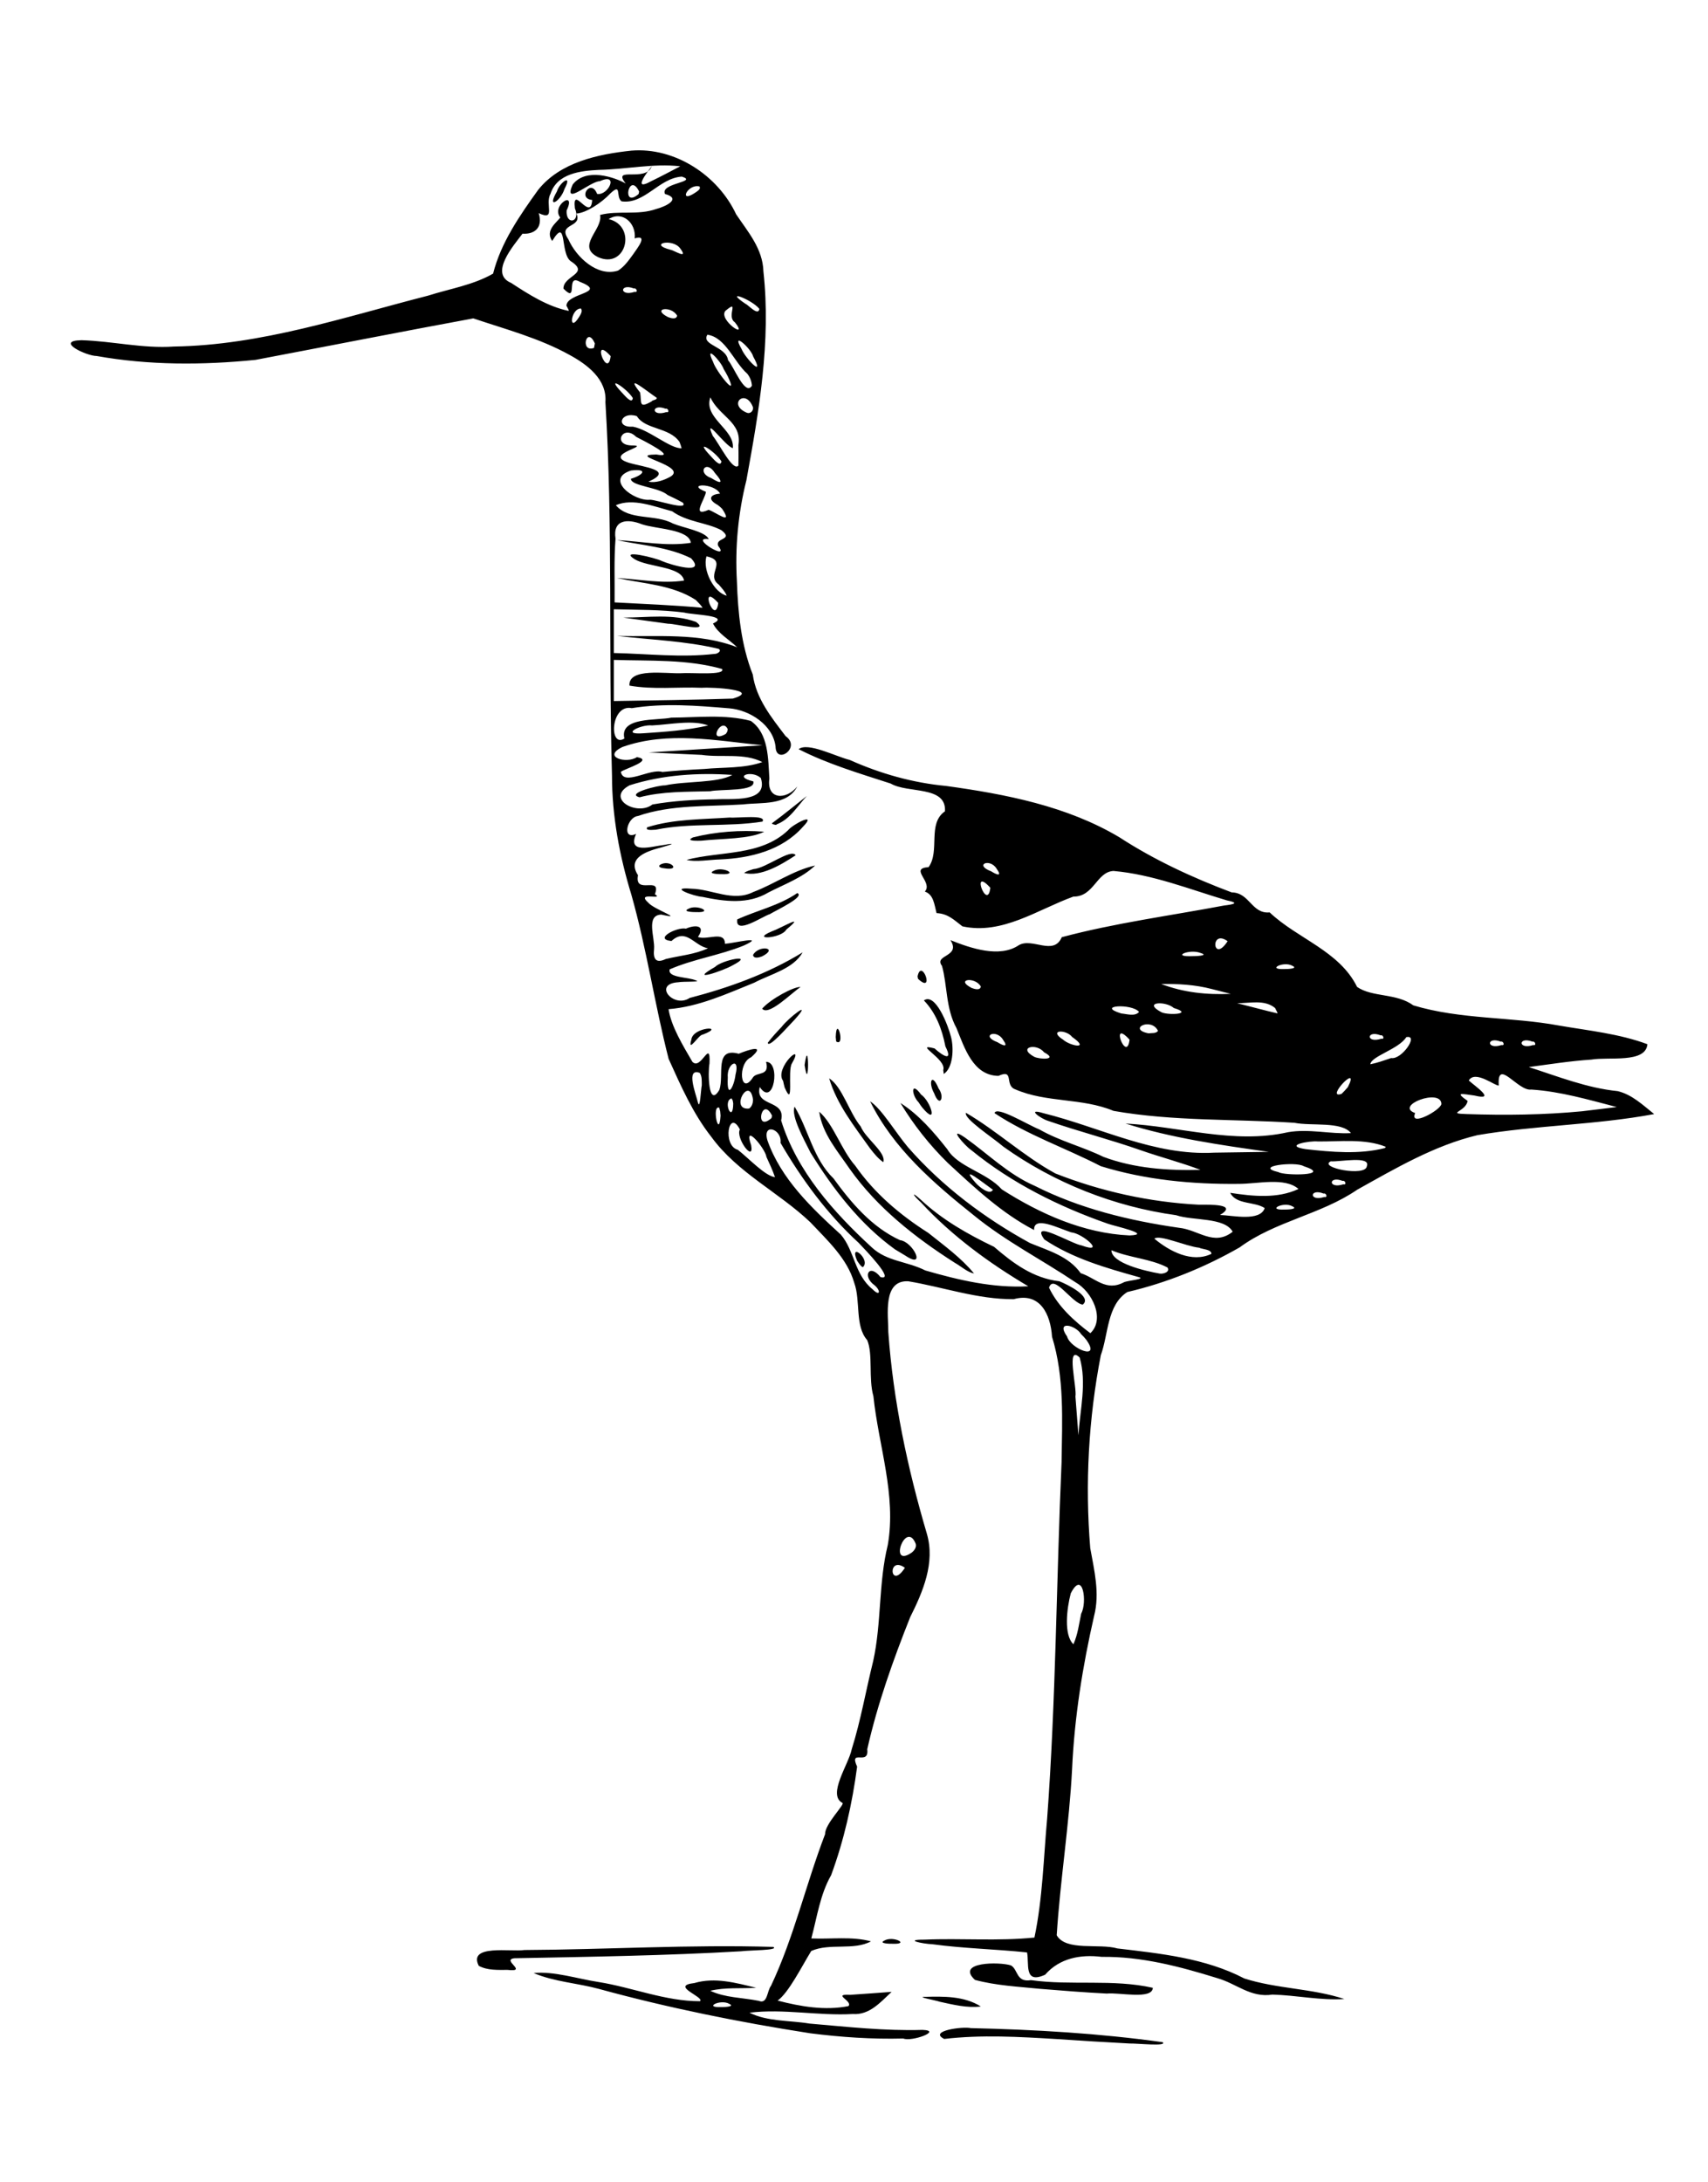 <?xml version="1.0" encoding="UTF-8"?>
<svg version="1.0" viewBox="0 0 269.92 344.76" xmlns="http://www.w3.org/2000/svg">
<g transform="translate(-25.105 132.37)">
<path d="m192.11 189.79c-5.92-0.36-11.89-0.71-17.79-0.02-2.55-1.28 2.93-2 4.2-1.71 10.13 0.23 20.28 0.82 30.32 2.22 0.8 0.71-3.97 0.18-5.22 0.21-3.84-0.2-7.68-0.44-11.51-0.7zm-39-0.92c-11.22-1.75-22.38-4-33.34-7-3.41-0.93-7.06-1.12-10.33-2.51 3.18-0.33 6.93 0.91 10.28 1.42 5.36 0.86 10.53 3.04 16.01 3.03 0.77-0.67-4.84-2.43-0.89-2.87 3.25-0.96 6.58-0.03 9.77 0.75-2.42 0.15-4.91-0.1-7.25 0.47 2.27 1.1 5.12 1.08 7.65 1.59 1.41 0.59 1.3-1.58 1.94-2.38 3.63-7.69 5.51-16.04 8.55-23.96-0.08-1.59 3.29-4.83 2.71-4.94-2.38-1.32 1.01-6.06 1.5-8.49 1.43-4.56 2.24-9.3 3.39-13.93 1.33-6.04 0.82-12.29 2.3-18.31 1.39-7.9-1.46-15.709-2.27-23.523-0.8-2.805-0.04-6.645-0.98-8.855-1.98-2.245-1.01-6.213-2.05-9.057-1.11-3.857-4.25-6.714-6.93-9.56-5-4.758-11.51-7.807-15.65-13.495-2.92-3.699-4.82-8.071-6.75-12.325-2.2-8.59-3.47-17.399-5.89-25.943-1.87-6.106-3.06-12.415-3.06-18.819-0.57-19.663 0.16-39.36-1.04-59.003 0.27-3.595-2.86-5.929-5.68-7.462-4.77-2.644-10.06-4.033-15.197-5.765-11.485 2.12-22.947 4.382-34.418 6.554-8.334 0.839-16.84 0.867-25.104-0.612-1.625 1e-3 -6.699-2.415-2.388-2.496 4.88 0.145 9.696 1.347 14.607 1.001 13.764-0.201 26.916-4.651 40.12-8.03 3.443-1.099 7.164-1.675 10.31-3.49 1.23-4.886 4.21-9.183 7.12-13.23 3.48-4.37 9.45-5.64 14.73-6.2 6.88-0.57 13.68 3.9 16.56 10.061 1.88 2.796 4.21 5.438 4.31 9.028 1.22 11.049-0.71 22.144-2.69 32.993-1.31 5.217-1.81 10.591-1.5 15.963 0.17 5 0.66 10.047 2.51 14.734 0.52 3.795 2.96 6.792 5.19 9.727 2.54 1.805-1.53 4.609-1.59 1.657-0.39-3.407-4.07-5.79-7.33-6.053-5.1-0.425-10.31-0.852-15.39-0.025-3.39-0.693-3.63 6.385-1.17 4.795-0.82-3.452 5.18-2.814 7.41-3.297 4.17-0.023 8.49-0.558 12.56 0.512 2.84 1.984 2.74 5.987 2.94 9.115-0.47 3.395 2.69 3.4 4.41 1.25-1.61 3.084-5.66 2.474-8.59 2.833-5.54 0.358-11.3 0.003-16.61 1.836-1.72 0.19-2.56 3.887-0.27 2.821-1.45 3.289 2.53 1.946 4.36 1.756 2.08-0.379 1.33-0.111-0.25 0.347-2.13 0.557-5.68 1.55-3.81 4.424-0.61 3.23 3.79-0.006 2.67 3.001 1.57 1.03-3.1-0.497-1.05 1.335 0.9 1.095 5.97 2.759 2.07 1.888-2.52 0.072-0.99 3.662-1.15 5.437-0.17 1.568 0.27 2.324 1.85 1.581 2.23-0.545 4.59-0.717 6.67-1.7-2.16-0.349-3.43-3.296-5.77-1.146-2.9-0.289 0.88-2.263 2.29-1.952 1.43-0.645 3.21-0.569 1.89 1.313 1.45 0.578 4.26-1.069 4.27 1.08 1.39-0.083 6.67-1.404 2.95 0.288-3.8 1.541-7.92 2.113-11.68 3.75-0.38 1.362 2.95 1.18 4.13 1.745 1.04 0.29-2.03 0.138-2.74 0.289-4.13 0.234-0.8 4.197 1.77 2.481 6.21-1.619 12.36-3.831 17.85-7.202-1.48 2.626-5.05 3.419-7.65 4.794-4.37 1.768-8.8 3.811-13.54 4.18 0.41 2.716 2.28 5.757 3.76 8.309 1.37 1.478 2.89-3.813 2.71 0.274-0.27 1.306-0.2 7.166 1.56 4.163 0.79-2.323-0.84-6.766 3.06-5.702 1.42-0.589 4.42-1.598 1.96 0.556-2.22 0.934-1.71 6.285 0.3 3.164 0.65-0.909 2.67-0.126 2.06-2.44 2.37-0.035 1.22 7.308-1 3.975-0.81 3.253 4.17 1.874 3.38 5.287 2.48 8.001 8.28 14.49 14.33 20.056 2.4 2.238 5.51 2.161 8.47 3.645 5.27 1.525 10.73 2.804 16.26 2.498-6.2-3.669-12.06-7.956-16.97-13.255-1.37-1.244-1.56-1.833 0.01-0.397 3.38 3.155 7.41 5.435 11.55 7.418 3.04 2.622 6.18 4.954 10.32 5.441 1.24 0.483 5.24 2.463 3.7 3.683-1.65-0.129-4.63-4.997-5.33-2.668 1.4 2.946 3.96 5.264 6.53 7.187 2.37-2.232 0.3-6.562-2.35-8.042-5.3-3.563-11.04-6.479-16.01-10.533-6.36-5.071-12.81-10.631-16.45-18.063 1.85 1.211 4.07 5.006 6 7.274 5.4 6.168 12.09 11.192 19.27 15.123 2.96 1.221 6.1 2.081 8.01 4.759 2.32 0.731 3.99 2.962 6.83 1.438 0.56-0.28 3.59-0.496 2.32-0.823-5.15-1.44-10.41-2.94-14.9-5.945-2.35-3.338 4.36 0.727 5.88 0.944 4 1.458 0.2-1.911-1.63-2.064-1.99-0.633-5.97-2.699-5.86-0.368-5.13-2.66-9.42-6.704-13.64-10.597-2.88-2.823-5.42-6.036-7.49-9.474 2.93 1.862 5.27 4.599 7.41 7.309 1.69 2.829 6.21 3.639 8.62 6.348 6.04 3.859 12.93 6.943 20.18 7.27 3.76-0.142-2.4-1.481-3.39-1.838-7.74-2.699-15.24-6.431-21.61-11.632-1.05-0.7-3.86-3.962-0.99-1.981 3.64 2.587 6.85 5.816 11.01 7.616 7.12 3.6 14.93 5.496 22.78 6.625 3.1 0.308 5.51 2.983 8.5 0.625-1.28-2.324-6.28-1.707-8.95-2.615-9.77-1.343-19.25-5.096-27.28-10.818-1.69-1.453-6.29-4.426-5.93-5.36 4.92 2.872 9.14 6.858 14.14 9.586 7.21 2.842 14.92 4.533 22.65 4.936 1.82-8e-3 6.26-0.118 3.37 1.623 2.05 0.078 6.33 1.065 7.06-1.083-1.57-1.073-4.51-0.511-5.45-2.415 3.54 0.544 7.45 0.96 10.79-0.61-2.16-1.904-6.5-0.784-9.51-0.804-7.31 0.077-14.73-0.634-21.74-2.8-5.55-2.869-11.56-4.909-16.79-8.38 0.32-1.198 5.18 1.815 7.12 2.593 3.21 1.827 6.8 2.71 10.09 4.316 4.85 1.819 10.19 2.192 15.34 2.057-2.88-1.109-6.32-2.011-9.4-3.086-4.84-1.701-9.83-2.974-14.66-4.648-1.22-0.367-3.55-2.073-0.76-1.222 8.95 2.215 17.53 6.767 26.98 6.235 2.87-0.039 5.75-0.084 8.63-0.125-7.62-1.074-15.28-2.172-22.64-4.474 8.55 0.436 17.13 3.307 25.68 1.368 3.32-0.576 6.65 0.323 9.95 0.142-1.48-1.89-6.24-1.083-8.94-1.628-9.52-0.626-19.15-0.22-28.58-1.883-4.97-2.08-10.63-1.259-15.55-3.411-1.73-0.624-0.07-3.289-2.64-2.118-4.03-0.057-5.37-4.474-6.63-7.551-1.71-3.101-1.44-6.801-2.29-9.825-1.36-1.789 3.07-1.394 1.33-4.073 3.21 1.284 7.76 2.853 10.81 0.801 2.13-1.252 5.5 1.748 6.79-1.265 8.41-2.243 17.08-3.388 25.63-5 1.52-0.182 2.53-0.397 0.46-0.814-5.91-1.759-11.73-4.103-17.91-4.649-2.69 0.126-3.08 4.077-6.35 4.05-5.65 2.049-11.23 6.074-17.53 4.701-1.3-0.975-2.24-2.004-4.09-2.094-0.36-1.38-0.47-2.932-1.85-3.402 1.36-1.513-2.57-3.659 0.59-3.858 1.85-2.553-0.24-6.868 2.59-8.824 0.25-4.097-5.88-2.789-8.57-4.381-4.92-1.601-9.94-3.073-14.56-5.435 1.46-1.147 5.78 1.126 8.08 1.702 4.83 2.164 9.95 3.615 15.24 4.111 9.42 1.302 19.08 3.172 27.36 8.098 5.53 3.6 11.59 6.397 17.76 8.719 2.84 0.024 3.16 3.434 6 3.159 4.39 4.16 11.01 6.071 13.82 11.776 2.43 1.672 6.19 0.941 8.89 2.914 7.49 2.257 15.43 1.775 23.08 3.197 4.66 0.801 9.46 1.282 13.91 2.939-0.27 3.066-6.14 1.952-8.86 2.431-3.31 0.22-6.6 0.74-9.89 1.181 4.62 1.483 9.2 3.314 14.06 3.803 2.28 0.549 3.98 2.211 5.76 3.624-9.24 1.728-18.69 1.752-27.94 3.332-6.8 1.627-12.93 5.238-18.98 8.611-5.75 3.94-12.96 4.972-18.6 9.124-5.54 3.168-11.53 5.601-17.74 7.048-3.23 2.059-2.98 6.685-4.19 9.981-1.94 10.008-2.51 20.318-1.67 30.478 0.63 3.52 1.54 7.13 0.61 10.71-1.82 7.96-3.11 16.04-3.48 24.21-0.45 8.78-1.87 17.48-2.43 26.25 1.48 2.56 6.69 1.24 9.6 2.08 6.81 0.81 13.87 1.52 20.04 4.74 5.14 1.65 10.71 1.56 15.82 3.25-3.7 0.26-7.59-0.6-11.37-0.7-3.45 0.54-5.68-1.74-8.72-2.6-5.93-1.84-12-3.44-18.26-3.36-3.41-0.42-6.68 0.23-8.94 2.82-3.43 1.57-2.48-1.81-2.86-3.52-4.94-0.52-9.97-0.62-14.91-1.29-1.77-0.08-4.6-0.74-1.33-0.73 5.8-0.25 11.64 0.26 17.41-0.33 1.3-6.17 1.44-12.54 2.01-18.82 1.39-18.73 1.45-37.53 2.28-56.287 0.09-6.625 0.47-13.402-1.51-19.817-0.22-3.505-1.87-7.092-6.06-5.935-5.7 0.041-11.11-1.907-16.66-2.83-4.07-0.198-3.15 5.322-3.15 8.039 0.77 10.823 3.03 21.494 6.1 31.88 1.32 4.58-0.63 9.13-2.65 13.16-2.7 6.79-5.17 13.72-6.78 20.86 0.33 2.7-2.94-0.18-1.6 2.75-0.77 5.82-2.07 11.63-4.11 17.15-1.75 3.06-2.22 6.63-3.13 9.99 3.13 0.14 6.39-0.36 9.43 0.46-2.76 1.49-6.49 0.22-9.44 1.52-1.55 2.53-3.56 6.57-5.31 7.84 3.61 0.94 7.49 1.61 11.19 0.87 0.74-0.81-2.69-1.94 0.27-1.78 2.19-0.14 4.37-0.31 6.55-0.47-1.75 1.62-3.48 3.69-6.13 3.5-5.44 0.31-10.94-0.87-16.33-0.21 2.8 1.42 6.35 1.2 9.48 1.72 5.93 0.51 11.89 1.18 17.85 1 3.24 0.1-1.69 1.92-3.03 1.36-4.93 0.13-9.86-0.21-14.74-0.83zm-12.75-4.64c-1.39-0.82-4.19 0.63-1.25 0.5 0.19 0.02 2.26-0.02 1.25-0.5zm55.61-61.67c0.97-1.7 0.3-7-1.65-3.19-0.63 2.39-1.13 6.58 0.42 8.04 0.69-1.53 0.89-3.23 1.23-4.85zm-27.86-7.23c-2.81-2.02-2.37 3.66 0 0zm1.7-3.81c-1.56-3.84-4.38 3.97-0.64 1.42 0.42-0.32 0.82-0.86 0.64-1.42zm25.92-29.403c-2.22-2.171-0.4 4.716-0.67 6.164 0.16 2.036 0.32 4.073 0.47 6.11 0.26-4.063 1.35-8.293 0.2-12.274zm0.23-3.7c-0.86-1.426-4.07-2.25-2.22 0.373 0.49 1.902 5.45 3.936 3.05 0.541l-0.38-0.453-0.45-0.461zm-32.65-7.726c-2-1.443-0.84-3.526 0.94-1.291 2.44 0.661-2.49-4.39-3.44-5.399-4.95-4.534-8.99-10.027-12.36-15.809 0.28-2.198-2.92-3.245-2.06-0.374 2.14 6.064 6.95 10.638 11.59 14.87 2.18 2.523 2.16 6.364 5.03 8.648 1.18 1.198 1.33 0.219 0.3-0.645zm-2.75-3.866c-1.37-3.141 2.25-0.169 0.9 1.015-0.41-0.216-0.64-0.654-0.9-1.015zm49.05 1.066c-2.67-1.405-6.02-1.524-8.86-2.73-0.01 2.039 5.3 3.28 7.66 3.691 0.49 0.071 1.65-0.22 1.2-0.961zm5-3.13c-2.08-0.216-6.25-2.128-7.08-1.431 2.39 1.996 5.95 3.882 9.02 2.401 0-0.734-1.47-0.713-1.94-0.97zm14.75-6.532c-1.39-0.823-4.19 0.63-1.25 0.505 0.19 0.011 2.26-0.025 1.25-0.505zm4.93-2.021c-2.28-0.886-2.34 1.321 0.1 0.535 0.61 0.149 0.29-0.688-0.1-0.535zm-52.27-0.6c-1.22-0.85-5.51-4.294-2.75-1.115 0.54 0.63 2.27 2.06 2.75 1.115zm55.27-1.4c-2.28-0.886-2.34 1.321 0.1 0.535 0.61 0.149 0.29-0.688-0.1-0.535zm-91.06-3.784c-0.17-1.339-3.74-5.582-2.42-1.869 0.53 2.9-2.5-1.128-1.78-2.476-1.77-3.427-2.8 2.566-0.32 3.214 1.74 1.357 4.28 4.119 5.87 4.325-0.37-1.095-0.87-2.144-1.35-3.194zm84.88 1.446c-1.24-0.766-8.05-6e-3 -3.94 0.957 0.75 0.552 8.74 0.604 3.94-0.957zm10 0.021c0.67-1.709-4.28-0.667-5.7-0.779-2.04 0.975 5.51 2.489 5.7 0.779zm3-3.074c-3.3-1.323-7.17-0.815-10.71-0.842-1.34-0.15-5.59 0.635-1.98 1.213 4.13 0.457 8.48 0.865 12.55-0.174l0.14-0.197zm-105.34-6.176c-1.24-0.507-0.03 5.146 0.21 1.25l-0.06-0.666-0.15-0.584zm8.34 1.25c-1.62-3.306-2.86 2.809-0.08 0.389l0.08-0.389zm105.78-1.845c-0.03-2.539-7.5 0.261-4.14 1.443-1.02 2.308 4.07-0.475 4.14-1.443zm-112.18-0.884c-1.47 0.456 0.24 4.124 0.27 0.813l-0.08-0.475-0.19-0.338zm134.4 2.044c1.83-0.222 3.66-0.445 5.5-0.668-4.45-1.153-8.9-2.466-13.51-2.765-2.11 0.321-5.44-5.116-5.14-0.641-0.52 0.146-3.72-2.503-4.74-0.792 0.99 0.904 4.47 3.244 0.89 2.378-1.84-0.228-3.24-0.659-1.08 0.845-0.22 1.711-3.5 1.986-0.12 2.085 6.06 0.205 12.16 0.134 18.2-0.442zm-131-1.815c-0.53-3.998-3.79 1.703-0.62 1.382 0.45-0.303 0.61-0.872 0.62-1.382zm-8.42-4.252c-2.26-0.838-0.62 3.297-0.29 4.675 0.34 1.305 0.47-2.125 0.61-2.711-0.01-0.656 0.06-1.389-0.32-1.964zm102.42 2.252c2.07-4.086-3.74 2.012-0.99 1.06l0.47-0.477 0.52-0.583zm-96.77-1.969c0.77-2.955-1.43-1.733-1.22 0.456-0.19 3.671 1.02 1.38 1.22-0.456zm103.62-2.628c1.66 0.305 4.45-3.755 2.38-3.298-1.14 1.88-5.59 3.023-5.67 4.282 1.12-0.224 2.2-0.617 3.29-0.984zm-54.85-0.903c-1.25-1.552-4.26-0.762-1.57 0.702 0.8 0.425 3.92 0.547 1.57-0.702zm-6.5-2c-1.05-1.745-3.64-0.641-0.86 0.408 0.78 0.489 1.83 0.959 0.86-0.408zm10.94-0.418c-1-1.279-3.85-1.131-1.43 0.427 1.11 0.991 4.35 1.614 1.43-0.427zm9.06 0.418c-3.21-3.527-0.44 3.848 0 0zm58.68 0.317c-2.28-0.886-2.34 1.321 0.1 0.535 0.61 0.149 0.29-0.688-0.1-0.535zm5 0c-2.28-0.886-2.34 1.321 0.1 0.535 0.61 0.149 0.29-0.688-0.1-0.535zm-24-1c-2.28-0.886-2.34 1.321 0.1 0.535 0.61 0.149 0.29-0.688-0.1-0.535zm-35.18-0.71c-1.09-2.229-4.88-0.273-1.5 0.393 0.46-0.072 1.19 0.059 1.5-0.393zm-3-2.99c-1.11-1.387-6.95-1.019-2.8 0.245 0.86 0.077 2.18 0.513 2.8-0.245zm5.5-0.617c-1.34-1.184-5.05-0.958-1.92 0.686 1.17 0.499 5.08 0.258 1.92-0.686zm16 0c-1.68-1.392-4.01-0.738-6-0.763 2.12 0.524 4.27 1.125 6.38 1.612l-0.04-0.177-0.34-0.672zm-10-3c-2.62-0.688-5.32-0.835-8-0.8 3.5 1.354 7.26 1.736 11 1.564-1-0.255-2-0.509-3-0.764zm-36.5-0.393c-0.91-1.623-4.13-1.151-1.45 0.224 0.42 0.165 1.35 0.452 1.45-0.224zm49.25-3.269c-1.39-0.823-4.19 0.63-1.25 0.505 0.19 0.011 2.26-0.025 1.25-0.505zm-14.52-2.031c-1.78-0.713-4.83 0.653-1.23 0.498 0.26 0.013 2.71-0.066 1.23-0.498zm4.27-1.866c-2.81-2.018-2.37 3.661 0 0zm-37.5-8.441c-3.21-3.527-0.44 3.848 0 0zm1-3c-1.05-1.746-3.64-0.641-0.86 0.407 0.78 0.489 1.83 0.959 0.86-0.407zm-44.36-10.976c2.43-0.151 8.35 0.604 7.09-3.369-1.49-1.335-4.48-0.22-1.19 0.532 0.47 1.653-5.06 1.194-6.81 1.562-3.73 0.103-7.51-7e-4 -11.16 0.956-2.32-0.599 3.03-1.932 4.04-1.882 3.31-0.714 8.26-0.33 10.62-1.652-5.42-0.374-11.03-0.016-16.23 1.637-3.9 2.06 1.15 4.95 3.6 3.034 3.31-0.583 6.68-0.772 10.04-0.819zm-1.85-4.792c3.04-0.293 6.35-0.072 9.18-1.087-2.86-1.489-6.45-0.675-9.6-1.141l-8.37-0.381c6-0.379 12-0.757 18-1.135-7.33-0.739-14.97-2.256-22.11 0.259-3.32 1.559 0.58 2.734 2.26 1.611 2.75 0.481-1.86 1.808-2.54 2.32 0.42 2.331 4.62-0.594 6.56 0.025 2.2-0.213 4.41-0.364 6.62-0.471zm0.62-6.872c-2.48-0.932-6.01-0.144-8.86-8e-3 -1.76-0.203-5.16 1.521-1.36 1.24 3.42-0.233 6.88-0.465 10.22-1.232zm3.09 0.581c-0.99-2.081-3.27 2.433-0.3 0.748l0.22-0.336 0.08-0.412zm0.8-4.829c4.57-1.364-3.15-1.834-4.92-1.707-3.8-0.16-7.65 0.324-11.41-0.345-0.21-2.859 5.79-1.854 8.13-1.955 1.66-0.132 7.09 0.395 6.51-0.673-5.56-1.565-11.39-1.248-17.11-1.432v6.5c6.27-0.115 12.54-0.177 18.8-0.388zm-2.21-7.852c-5.26-1.266-10.73-1.417-16.09-2.058 6.34 0.201 12.96-0.561 19 1.809-1.28-1.239-3.01-2.151-3.83-3.763 2.86-1.287-3.28-1.361-4.54-1.726-3.69-0.483-7.42-0.42-11.13-0.522v6.913c5.31 0.109 10.65 0.755 15.95 0.134 0.26 0.045 1.19-0.394 0.64-0.787zm-10.09-4.26c-1.67-0.228-3.34-0.457-5-0.685 3.83 6e-3 7.82-0.66 11.5 0.685 2.3 1.749-3.3 0.244-4.41 0.287-0.7-0.095-1.4-0.191-2.09-0.287zm6.45-3.473c-3.69-2.389-8.25-2.566-12.45-3.459 3.52 0.169 7.08 0.935 10.6 0.396-0.43-2.27-5.63-2.068-7.82-3.377-2.57-1.656 3.38-0.2 4.33 0.298 1.35 0.585 7.12 2.292 4.59-0.45-3.65-1.796-7.78-2.036-11.7-2.857 3.88 0.18 7.8 1.027 11.67 0.422-0.27-2.166-5.49-2.161-7.74-2.933-2.28-0.903-4.63-0.747-4.16 2.286-0.26 3.347-0.11 6.706-0.15 10.059 4.63 0.257 9.31 0.425 13.9 0.852-0.27-0.476-0.71-0.833-1.07-1.237zm3.55 0.473c-3.21-3.527-0.44 3.848 0 0zm0.09-2.896c-2.21-1.577 1.57-3.742-1.95-4.465-0.65 2.22 1.22 5.743 3.2 6.212-0.27-0.673-0.79-1.203-1.25-1.747zm-0.09-6.104c-0.57-1.346 2.55-0.912 0.5-2.489-2.35-1.246-5.35-1.251-7.79-2.996-2.8-0.732-6.19-2.134-8.89-0.955 2.09 2.477 6.19 1.359 8.99 2.878 1.67 0.705 5.14 1.247 5.69 2.475-3.3-0.418 3.53 3.66 1.5 1.087zm-0.08-6.478c-1.69-0.905-1.18-1.676 0.37-1.794-0.97-1.773-5.57-1.578-2.23-0.286-0.13 1.193-2.41 4.106 0.42 2.845 1.13 0.357 3.98 2.607 2.14-0.153l-0.32-0.307-0.38-0.305zm-7.92-1.576c-1.42-1.247-5.81-1.408-5.8-2.559 2.09-0.636 2.68-1.641 0.01-1.306-4.22 1.349 0.49 4.91 3.04 4.614 1.12 0.035 6.08 1.769 5.17 0.471-0.79-0.449-1.61-0.83-2.42-1.22zm0.46-2.903c2.81-1.724-7.19-3.404-2.26-3.496 3.7 0.661-2.28-2.324-3.17-2.788-2.07-2.051-3.8 1.25-0.78 1.357 3.5-0.017-4.66 1.372-0.4 2.731 2.39 0.716 7.29 1.142 3.13 2.991 1.19 0.243 2.45-0.225 3.48-0.795zm7.02-0.567c-1.4-2.222-2.93-0.021-0.58 0.797 1.66 1.043 1.96 0.762 0.58-0.797zm3.71-4.418c0.61-3.642-3.11-4.577-4.43-7.546-1.15 3.261 3.86 5.044 3.55 8.027-1.18-0.259-4.71-5.386-3.17-1.93 1.04 1.254 3.18 5.698 4.05 4.691 0.03-1.08 0.02-2.162 0-3.242zm-2.69 2.565c-0.99-1.599-4.55-3.838-1.67-0.802 0.22 0.199 1.56 1.928 1.67 0.802zm-6.62-3.061c-1.62-2.355-5.42-1.917-6.74-4.077-2.52-0.83-3.49 1.852-0.61 1.669 2.6 0.494 5.84 3.477 7.68 3.407l-0.13-0.445-0.2-0.554zm-2.2-5.245c-2.28-0.886-2.34 1.321 0.1 0.535 0.61 0.149 0.29-0.688-0.1-0.535zm13.82-0.21c-1.17-3.13-4.1-0.448-0.95 0.855 0.54 0.189 1.02-0.329 0.95-0.855zm-15.21-1.513c-1.41-0.91-5.26-4.144-2.63-0.827 0.26 1.575-0.28 2.589 1.82 1.388 0.11-0.254 0.81-0.179 0.81-0.561zm-3.79 0.029c-0.99-1.599-4.55-3.838-1.67-0.802 0.22 0.199 1.56 1.928 1.67 0.802zm18.09-3.838c-2.12-1.859-3.39-5.737-6.3-6.165-1.04 1.655 2.96 1.83 3.26 4.022 0.91 1.002 2.7 5.773 3.77 4.038-0.04-0.687-0.3-1.356-0.73-1.895zm-3.74-0.754c-0.35-1.12-3.17-4.183-1.66-1.108 0.42 1.436 4.18 6.138 2.31 2.261l-0.3-0.556-0.35-0.597zm4.67-1.975c-0.31-1.251-3.57-4.182-1.84-1.192 0.59 1.48 3.82 4.803 1.84 1.192zm-22.52-0.056c-3.21-3.527-0.44 3.848 0 0zm-2.5-2c-1.28-2.93-2.42 1.521-0.13 0.707l0.13-0.707zm22.13-3.342c-1.42-0.937 0.84-3.763-1.5-1.801-1.17 1.417 3.8 4.705 1.5 1.801zm-24.33-2.184c-1.69 0.032-1.98 4.116-0.24 1.27 0.2-0.346 0.55-0.865 0.24-1.27zm15.2 1.133c-0.91-1.623-4.13-1.151-1.45 0.224 0.42 0.165 1.35 0.452 1.45-0.224zm-17.49-1.577c0.08-2.061 6.69-1.975 2.08-3.79-2.27-1.292-0.13 3.575-2.55 1.1-0.05-2.085 4.3-2.326 1.13-4.349-1.7-1.272-0.5-7.136-2.91-3.178-1.17-1.656 0.71-2.924 1.28-3.704-1.52-1.903 2.62-4.46 1-1.123-0.15 2.419 2.27 1.884 1.31-0.338-0.46-3.929 2.5 2.277 2.73-1.319-2.4-0.2-0.2-3.49 0.78-0.95 1.79 0.3 3.51-3.43 0.43-2.01-1.53-0.02-5.9 4.115-4.29 0.52 2.14-2.72 6.63-1.14 8.38-0.16-2.24-2.81 3.16-0.1 4.12-2.73-0.81 1.03-3.09 4.03-0.12 2.38 1.56-0.75 3.08-1.57 4.62-2.37-4.31-0.48-8.55 0.49-12.85 0.57-2.9 0.14-6.62 0.55-7.66 3.79-0.93 1.65 0.95 4.345-1.86 3.045 0.69 2.242-0.6 3.371-2.56 3.242-1.45 1.925-5.29 6.326-1.8 7.78 2.82 1.843 5.79 3.744 9.11 4.427l-0.03-0.177-0.34-0.656zm-1.51-18.031c0.44-1.47 2.55-2.92 1.2-0.4-0.6 1.95-2.89 3.314-1.2 0.4zm32 18.537c-1.21-1.497-5.76-3.206-2.2-0.801 0.42 0.144 2.04 2.023 2.2 0.801zm-19.82-3.219c-2.28-0.886-2.34 1.321 0.1 0.535 0.61 0.149 0.29-0.688-0.1-0.535zm-0.06-5.497c0.6-0.894 2.38-3.087 0.18-2.416 0.26-2.411-1.95-4.435-4.11-3.048 4.5 1.073 2.76 7.997-1.69 6.006-3.51-1.761 0.8-4.351 0.33-6.663 2.87-0.753 5.99 0.091 8.86-0.939 1.56-0.407 4.06-1.641 1.4-2.371-0.86-1.73 5.34-1.88 2.66-2.75-3.64 0.24-5.89 4.42-9.53 3.91-0.97-0.73 0.08-2.97-1.75-1.27-1.44 1.54-3.85 3.1-5.38 3.199 1.03 2.312-3.09 1.472-1.28 4.055 1.23 2.82 4.61 6.016 7.87 4.953 1.03-0.654 1.73-1.7 2.44-2.666zm7.38-0.82c-1.19-1.689-5.19-0.731-1.53 0.203 0.54 0.081 2.89 1.617 1.53-0.203zm-6.5-9.001c-1.62-3.31-2.86 2.81-0.08 0.39l0.08-0.39zm9.52-0.81c-1.93-0.44-3.36 2.85-0.58 0.94 0.23-0.18 0.89-0.52 0.58-0.94zm37.98 286.81c-0.63-0.23-3.64-0.75-2.42-0.77 3.02-0.08 6.26-0.15 8.92 1.52-2.17 0.27-4.4-0.29-6.5-0.75zm15.82-2.04c-3.43-0.35-6.92-0.51-10.25-1.41-3.1-2.86 3.86-2.88 5.69-2.29 1.16 0.67 0.79 2.71 3.16 2.33 6.39 0.89 12.94-0.21 19.26 1.21-0.08 1.92-5.32 0.7-7.27 0.91-3.54-0.18-7.06-0.46-10.59-0.75zm-88.66-3.63c-1.757-3.44 5.09-2.18 7.21-2.5 13.11-0.07 26.22-0.89 39.33-0.49 0.99 0.56-3.82 0.51-5.09 0.69-11.92 0.69-23.87 0.87-35.8 1.1-2.19 0.22 2.27 2.23-1.1 1.84-1.51 0-3.18 0.1-4.55-0.64zm64.09-3.99c1.38-0.82 4.18 0.63 1.25 0.5-0.2 0.02-2.27-0.02-1.25-0.5zm11.13-107.09c-6.29-4.016-12.26-8.699-16.61-14.841-1.91-2.799-4.34-5.575-4.81-9.027 2.26 1.96 3.48 6.033 5.7 8.542 3.02 4.346 7.1 7.785 11.53 10.598 2.51 2.008 5.18 3.928 7.23 6.412-1.01-0.157-2.09-1.165-3.04-1.684zm-9.45-2.12c-5.53-3.985-9.79-9.541-13.35-15.297-1.01-2.024-3.13-5.815-2.51-7.245 2.22 3.683 2.94 8.243 6.14 11.329 2.83 3.895 6.05 7.696 10.51 9.759 2.07 0.229 4.23 4.684 0.87 2.455-0.56-0.329-1.11-0.666-1.66-1.001zm-3.93-15.939c-2.47-3.474-5.25-6.951-6.47-11.084 2.08 1.341 3.15 5.375 4.99 7.619 0.78 1.926 4.06 4.099 3.57 5.629-0.84-0.566-1.47-1.379-2.09-2.164zm7.67-7.283c-1.17-1.205-1.25-3.474 0.38-1.24 1.53 1.044 2.78 5.155 0.19 2.054l-0.29-0.393-0.28-0.421zm2.45-1.441c-0.96-1.694-0.38-3.384 0.7-0.76 1.02 1.365 0.2 3.168-0.7 0.76zm-23.87-1.955c-1.48-2.007 3.58-6.523 1.39-2.747-0.74 1.144 0.39 7.345-1.15 3.775l-0.12-0.48-0.12-0.548zm3.4-2.507c0.72-5.108 0.73 4.974 0 0zm21.91 0.8c0.6-1.728-4.88-4.326-1.38-3.423 1.34 1.207 2.98 2.167 1.72-0.319-0.54-2.791-1.54-5.337-3.4-7.263 1.83-1.27 3.83 3.914 4.3 5.816 0.46 1.81 0.3 4.863-1.16 5.805l-0.08-0.616zm-39.81-4.8c0.2-2.071 5.69-2.271 1.77-0.791-0.58-0.024-2.41 3.036-1.77 0.791zm14.25-2c1.08-1.449 5.15-4.586 2.07-1.164-0.97 0.992-4.13 4.64-4.24 3.65 0.66-0.884 1.41-1.689 2.17-2.486zm8.57 1.584c0.11-3.658 1.57 1.656 0.07 0.698l-0.07-0.698zm-11.63-4.491c1.38-1.556 5.05-3.515 6.07-3.416-1.42 0.926-5.09 4.68-6.07 3.416zm24.56-5.093c0.64-3.071 2.81 2.931 0.08 0.389l-0.08-0.389zm-32-1.5c1.07-1.093 6.47-2.164 2.78-0.254-1.42 0.843-7.28 2.83-2.78 0.254zm6-1.893c0.9-1.623 4.12-1.151 1.44 0.224-0.42 0.165-1.35 0.452-1.44-0.224zm2.94-3.71c1.61-0.573 5.57-2.98 2.32-0.296-0.75 1.407-5.77 1.739-2.32 0.296zm-5.44-1.897c3.03-1.398 6.58-2.167 9.49-4.163 1.3 0.546-3.19 2.642-4.33 3.322-1.16 0.348-5.5 3.365-5.16 0.841zm-7.75-1.662c1.38-0.823 4.18 0.63 1.25 0.505-0.2 0.011-2.27-0.025-1.25-0.505zm2.25-1.902c-1.38-0.091-5.5-1.611-1.77-1.293 3.3 0.059 6.6 2.151 9.83 0.514 3.31-1.241 6.28-3.404 9.75-4.179-2 1.943-4.89 2.971-7.38 4.263-3.22 1.928-6.94 1.432-10.43 0.695zm1.75-4.098c1.38-0.823 4.18 0.63 1.25 0.504-0.2 0.012-2.27-0.025-1.25-0.504zm6.3-0.286c2.03-0.134 5.91-3.312 6.69-2.196-2.29 1.508-5.54 3.466-8.15 2.799 0.43-0.317 0.96-0.433 1.46-0.603zm-14.78-0.656c1.53-1.034 3.59 1.031 0.61 0.508-0.13 7e-3 -0.99-0.138-0.61-0.508zm4.23-0.81c5.35-1.412 11.69-0.567 16.02-4.662 0.72-0.94 4.78-3.043 2.34-0.534-3.29 3.709-8.3 4.929-13.07 5.131-1.66 0.04-3.94 0.456-5.29 0.066zm1-3.545c3.64-0.916 7.51-1.186 11.26-0.905-2.21 1.185-6.8 1.079-9.93 1.423-0.31 1e-5 -2.69 0.134-1.33-0.517zm-7.22-1.603c4.18-1.322 8.7-1.241 13.06-1.54 1.19 0.118 5.9-0.515 5.15 0.643-5.57 0.892-11.31 0.137-16.87 1.285-0.21-0.022-1.77 0.231-1.34-0.389zm19.8-0.699c1.85-1.357 3.61-2.82 5.42-4.239-1.5 1.599-2.68 3.73-4.83 4.5 0.37 0.167-1.02-0.035-0.59-0.261z"/>
</g>
</svg>
